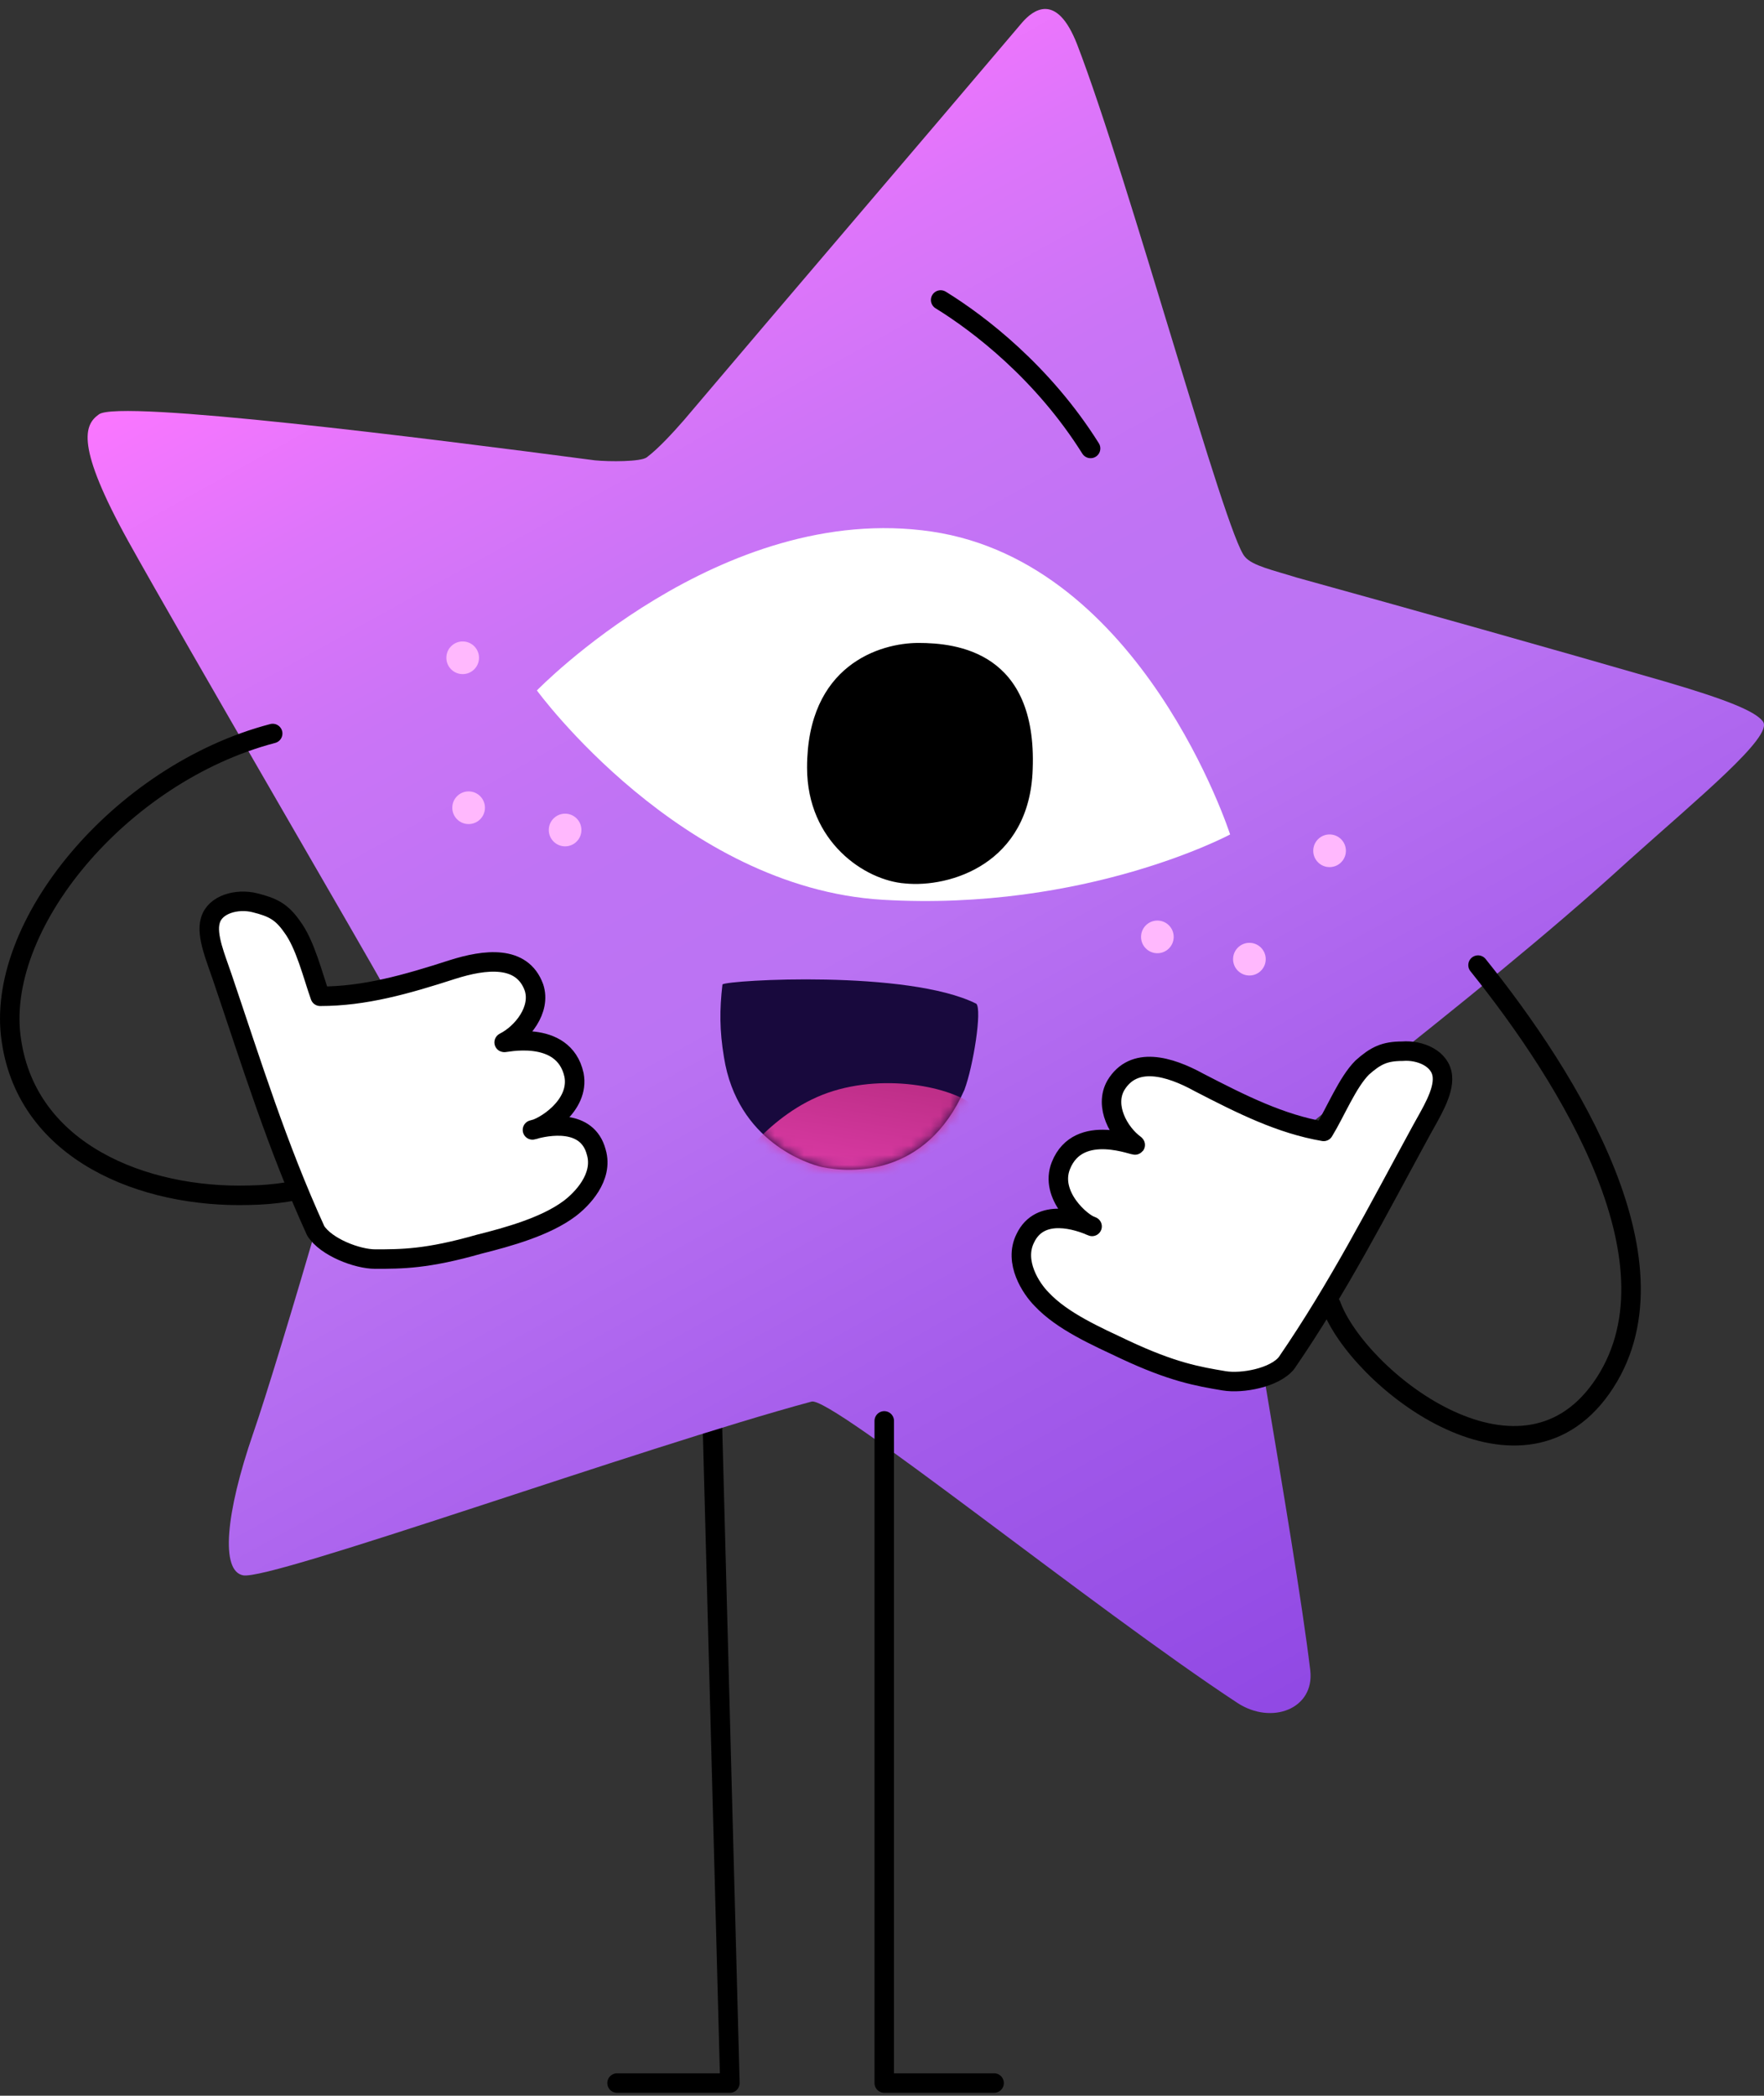 <?xml version="1.0" encoding="UTF-8"?> <svg xmlns="http://www.w3.org/2000/svg" width="181" height="215" viewBox="0 0 181 215" fill="none"><rect x="0" y="0" width="181" height="215" fill="#333333" stroke="none"/><path d="M63.315 213.701H74.891L72.759 133.433" stroke="black" stroke-width="2" stroke-miterlimit="10" stroke-linecap="round" stroke-linejoin="round"></path><path d="M79.156 136.783C79.156 136.783 81.898 138.002 85.401 138.154" stroke="black" stroke-width="2" stroke-miterlimit="10" stroke-linecap="round" stroke-linejoin="round"></path><path d="M13.204 55.602C7.721 45.702 8.635 43.569 10.158 42.503C12.29 40.98 43.667 44.94 61.03 47.225C62.553 47.377 65.752 47.377 66.361 46.92C67.579 46.006 69.103 44.331 70.169 43.112C81.135 30.166 93.929 15.239 104.896 2.293C105.962 1.075 108.399 -0.906 110.531 4.578C115.862 18.438 125.762 54.993 127.742 57.125C128.504 58.039 130.636 58.496 133.073 59.257C144.649 62.456 159.271 66.568 170.846 69.919C177.091 71.747 180.137 72.965 180.899 74.031C181.965 75.555 174.349 81.799 167.039 88.349C150.894 103.123 127.742 119.725 126.828 122.162C126.372 123.38 132.769 157.498 134.444 171.358C134.901 175.318 130.484 176.994 126.981 174.709C112.359 165.113 85.248 143.181 83.267 143.79C65.752 148.511 27.674 162.22 24.932 161.61C22.648 161.153 23.105 155.366 25.998 146.989C28.436 139.982 37.879 108.149 39.097 100.686C38.945 100.229 18.535 65.198 13.204 55.602Z" fill="url(#paint0_linear_2537_55)"></path><path d="M90.731 145.77V213.7H102.003" stroke="black" stroke-width="2" stroke-miterlimit="10" stroke-linecap="round" stroke-linejoin="round"></path><path d="M100.175 102.971C100.785 103.58 99.871 109.368 98.957 111.805C94.997 120.791 87.229 120.334 84.335 119.725C82.964 119.42 75.653 117.135 74.283 108.454C73.826 105.712 73.826 103.58 74.13 100.99C74.74 100.534 93.169 99.468 100.175 102.971Z" fill="#18093D"></path><mask id="mask0_2537_55" style="mask-type:luminance" maskUnits="userSpaceOnUse" x="73" y="100" width="28" height="21"><path d="M100.176 102.971C100.786 103.58 99.872 109.368 98.958 111.805C94.998 120.791 87.23 120.334 84.336 119.725C82.965 119.42 75.654 117.135 74.284 108.454C73.827 105.712 73.827 103.58 74.131 100.99C74.74 100.534 93.17 99.468 100.176 102.971Z" fill="white"></path></mask><g mask="url(#mask0_2537_55)"><path d="M75.196 120.029C75.196 120.029 78.852 114.241 84.944 112.109C91.037 109.977 98.348 111.652 100.328 113.784C100.328 113.784 100.328 118.658 96.825 122.314C94.54 124.751 88.904 126.731 85.706 126.122C78.7 124.751 75.196 120.029 75.196 120.029Z" fill="url(#paint1_linear_2537_55)"></path></g><path d="M96.519 30.775C100.479 33.212 107.028 38.238 111.902 46.006" stroke="black" stroke-width="2" stroke-miterlimit="10" stroke-linecap="round" stroke-linejoin="round"></path><path d="M136.578 133.89C139.32 141.353 155.769 154.452 164.299 142.419C173.133 129.93 160.948 110.586 151.657 99.011" stroke="black" stroke-width="2" stroke-miterlimit="10" stroke-linecap="round" stroke-linejoin="round"></path><path d="M42.753 116.222C42.753 116.222 36.356 122.467 25.542 122.619C14.728 122.924 2.848 118.202 1.173 106.778C-0.655 95.05 12.291 79.362 27.979 75.25" stroke="black" stroke-width="2" stroke-miterlimit="10" stroke-linecap="round" stroke-linejoin="round"></path><path d="M57.984 86.826C58.909 86.826 59.659 86.075 59.659 85.15C59.659 84.225 58.909 83.475 57.984 83.475C57.059 83.475 56.309 84.225 56.309 85.15C56.309 86.075 57.059 86.826 57.984 86.826Z" fill="#FFB8FD"></path><path d="M48.084 84.541C49.009 84.541 49.759 83.791 49.759 82.865C49.759 81.94 49.009 81.19 48.084 81.19C47.158 81.19 46.408 81.94 46.408 82.865C46.408 83.791 47.158 84.541 48.084 84.541Z" fill="#FFB8FD"></path><path d="M47.474 69.157C48.4 69.157 49.15 68.407 49.15 67.481C49.15 66.556 48.4 65.806 47.474 65.806C46.549 65.806 45.799 66.556 45.799 67.481C45.799 68.407 46.549 69.157 47.474 69.157Z" fill="#FFB8FD"></path><path d="M118.756 97.791C119.681 97.791 120.431 97.041 120.431 96.116C120.431 95.191 119.681 94.44 118.756 94.44C117.83 94.44 117.08 95.191 117.08 96.116C117.08 97.041 117.83 97.791 118.756 97.791Z" fill="#FFB8FD"></path><path d="M128.199 100.076C129.124 100.076 129.874 99.326 129.874 98.4C129.874 97.475 129.124 96.725 128.199 96.725C127.274 96.725 126.523 97.475 126.523 98.4C126.523 99.326 127.274 100.076 128.199 100.076Z" fill="#FFB8FD"></path><path d="M136.424 88.957C137.35 88.957 138.1 88.207 138.1 87.282C138.1 86.356 137.35 85.606 136.424 85.606C135.499 85.606 134.749 86.356 134.749 87.282C134.749 88.207 135.499 88.957 136.424 88.957Z" fill="#FFB8FD"></path><path d="M125.611 141.658C122.87 141.201 120.28 140.744 115.406 138.459C112.513 137.088 109.009 135.565 106.877 133.281C105.811 132.214 103.983 129.473 105.202 127.036C106.725 123.837 110.685 125.208 112.056 125.817C110.989 125.513 107.639 122.619 108.857 119.573C110.685 115.003 116.777 117.745 116.473 117.44C114.797 116.222 113.274 113.48 114.493 111.348C116.32 108.302 119.976 109.368 123.022 111.043C127.439 113.328 131.399 115.308 135.816 116.069C137.035 114.089 138.253 111.043 139.776 109.52C141.147 108.301 142.061 107.844 143.889 107.844C145.716 107.692 147.849 108.606 148.001 110.434C148.153 112.109 146.783 114.242 145.869 115.917C141.299 124.294 137.339 132.062 132.008 139.83C130.79 141.353 127.439 141.962 125.611 141.658Z" fill="white" stroke="black" stroke-width="2" stroke-miterlimit="10" stroke-linecap="round" stroke-linejoin="round"></path><path d="M38.489 129.168C41.231 129.168 43.82 129.168 49.151 127.645C52.197 126.884 56.005 125.817 58.442 123.99C59.66 123.076 61.945 120.791 61.183 118.202C60.269 114.699 56.157 115.46 54.634 115.917C55.7 115.765 59.508 113.48 58.899 110.282C57.832 105.408 51.435 107.083 51.74 106.931C53.568 106.017 55.548 103.58 54.786 101.295C53.568 97.945 49.76 98.401 46.409 99.468C41.688 100.991 37.423 102.209 32.853 102.209C32.092 100.077 31.33 96.878 29.959 95.051C28.893 93.528 27.98 93.071 26.152 92.614C24.324 92.157 22.039 92.766 21.582 94.442C21.125 95.965 22.192 98.401 22.801 100.229C25.847 109.216 28.436 117.593 32.397 126.274C33.463 127.95 36.661 129.168 38.489 129.168Z" fill="white" stroke="black" stroke-width="2" stroke-miterlimit="10" stroke-linecap="round" stroke-linejoin="round"></path><path d="M55.091 70.833C55.091 70.833 69.865 91.09 90.579 92.308C111.446 93.527 126.22 85.607 126.22 85.607C126.22 85.607 117.234 57.734 95.606 54.535C73.977 51.337 55.091 70.833 55.091 70.833Z" fill="white"></path><path d="M92.863 90.633C88.751 90.329 82.811 86.369 82.811 78.753C82.811 68.244 90.274 65.959 94.234 65.959C98.194 65.959 106.419 66.873 105.962 78.905C105.657 88.653 97.433 91.09 92.863 90.633Z" fill="black"></path><defs><linearGradient id="paint0_linear_2537_55" x1="37.005" y1="28.255" x2="145.448" y2="223.917" gradientUnits="userSpaceOnUse"><stop stop-color="#FA76FF"></stop><stop offset="0.006" stop-color="#F876FF"></stop><stop offset="0.095" stop-color="#DD75FA"></stop><stop offset="0.186" stop-color="#CA74F6"></stop><stop offset="0.279" stop-color="#BF73F4"></stop><stop offset="0.377" stop-color="#BB73F3"></stop><stop offset="0.571" stop-color="#A55DEB"></stop><stop offset="0.838" stop-color="#8B43E2"></stop><stop offset="1" stop-color="#823ADF"></stop></linearGradient><linearGradient id="paint1_linear_2537_55" x1="86.183" y1="127.151" x2="93.815" y2="81.001" gradientUnits="userSpaceOnUse"><stop stop-color="#F244BB"></stop><stop offset="0.154" stop-color="#D839A2"></stop><stop offset="0.349" stop-color="#BF2F89"></stop><stop offset="0.551" stop-color="#AC2777"></stop><stop offset="0.763" stop-color="#A2226C"></stop><stop offset="1" stop-color="#9E2169"></stop></linearGradient></defs></svg> 